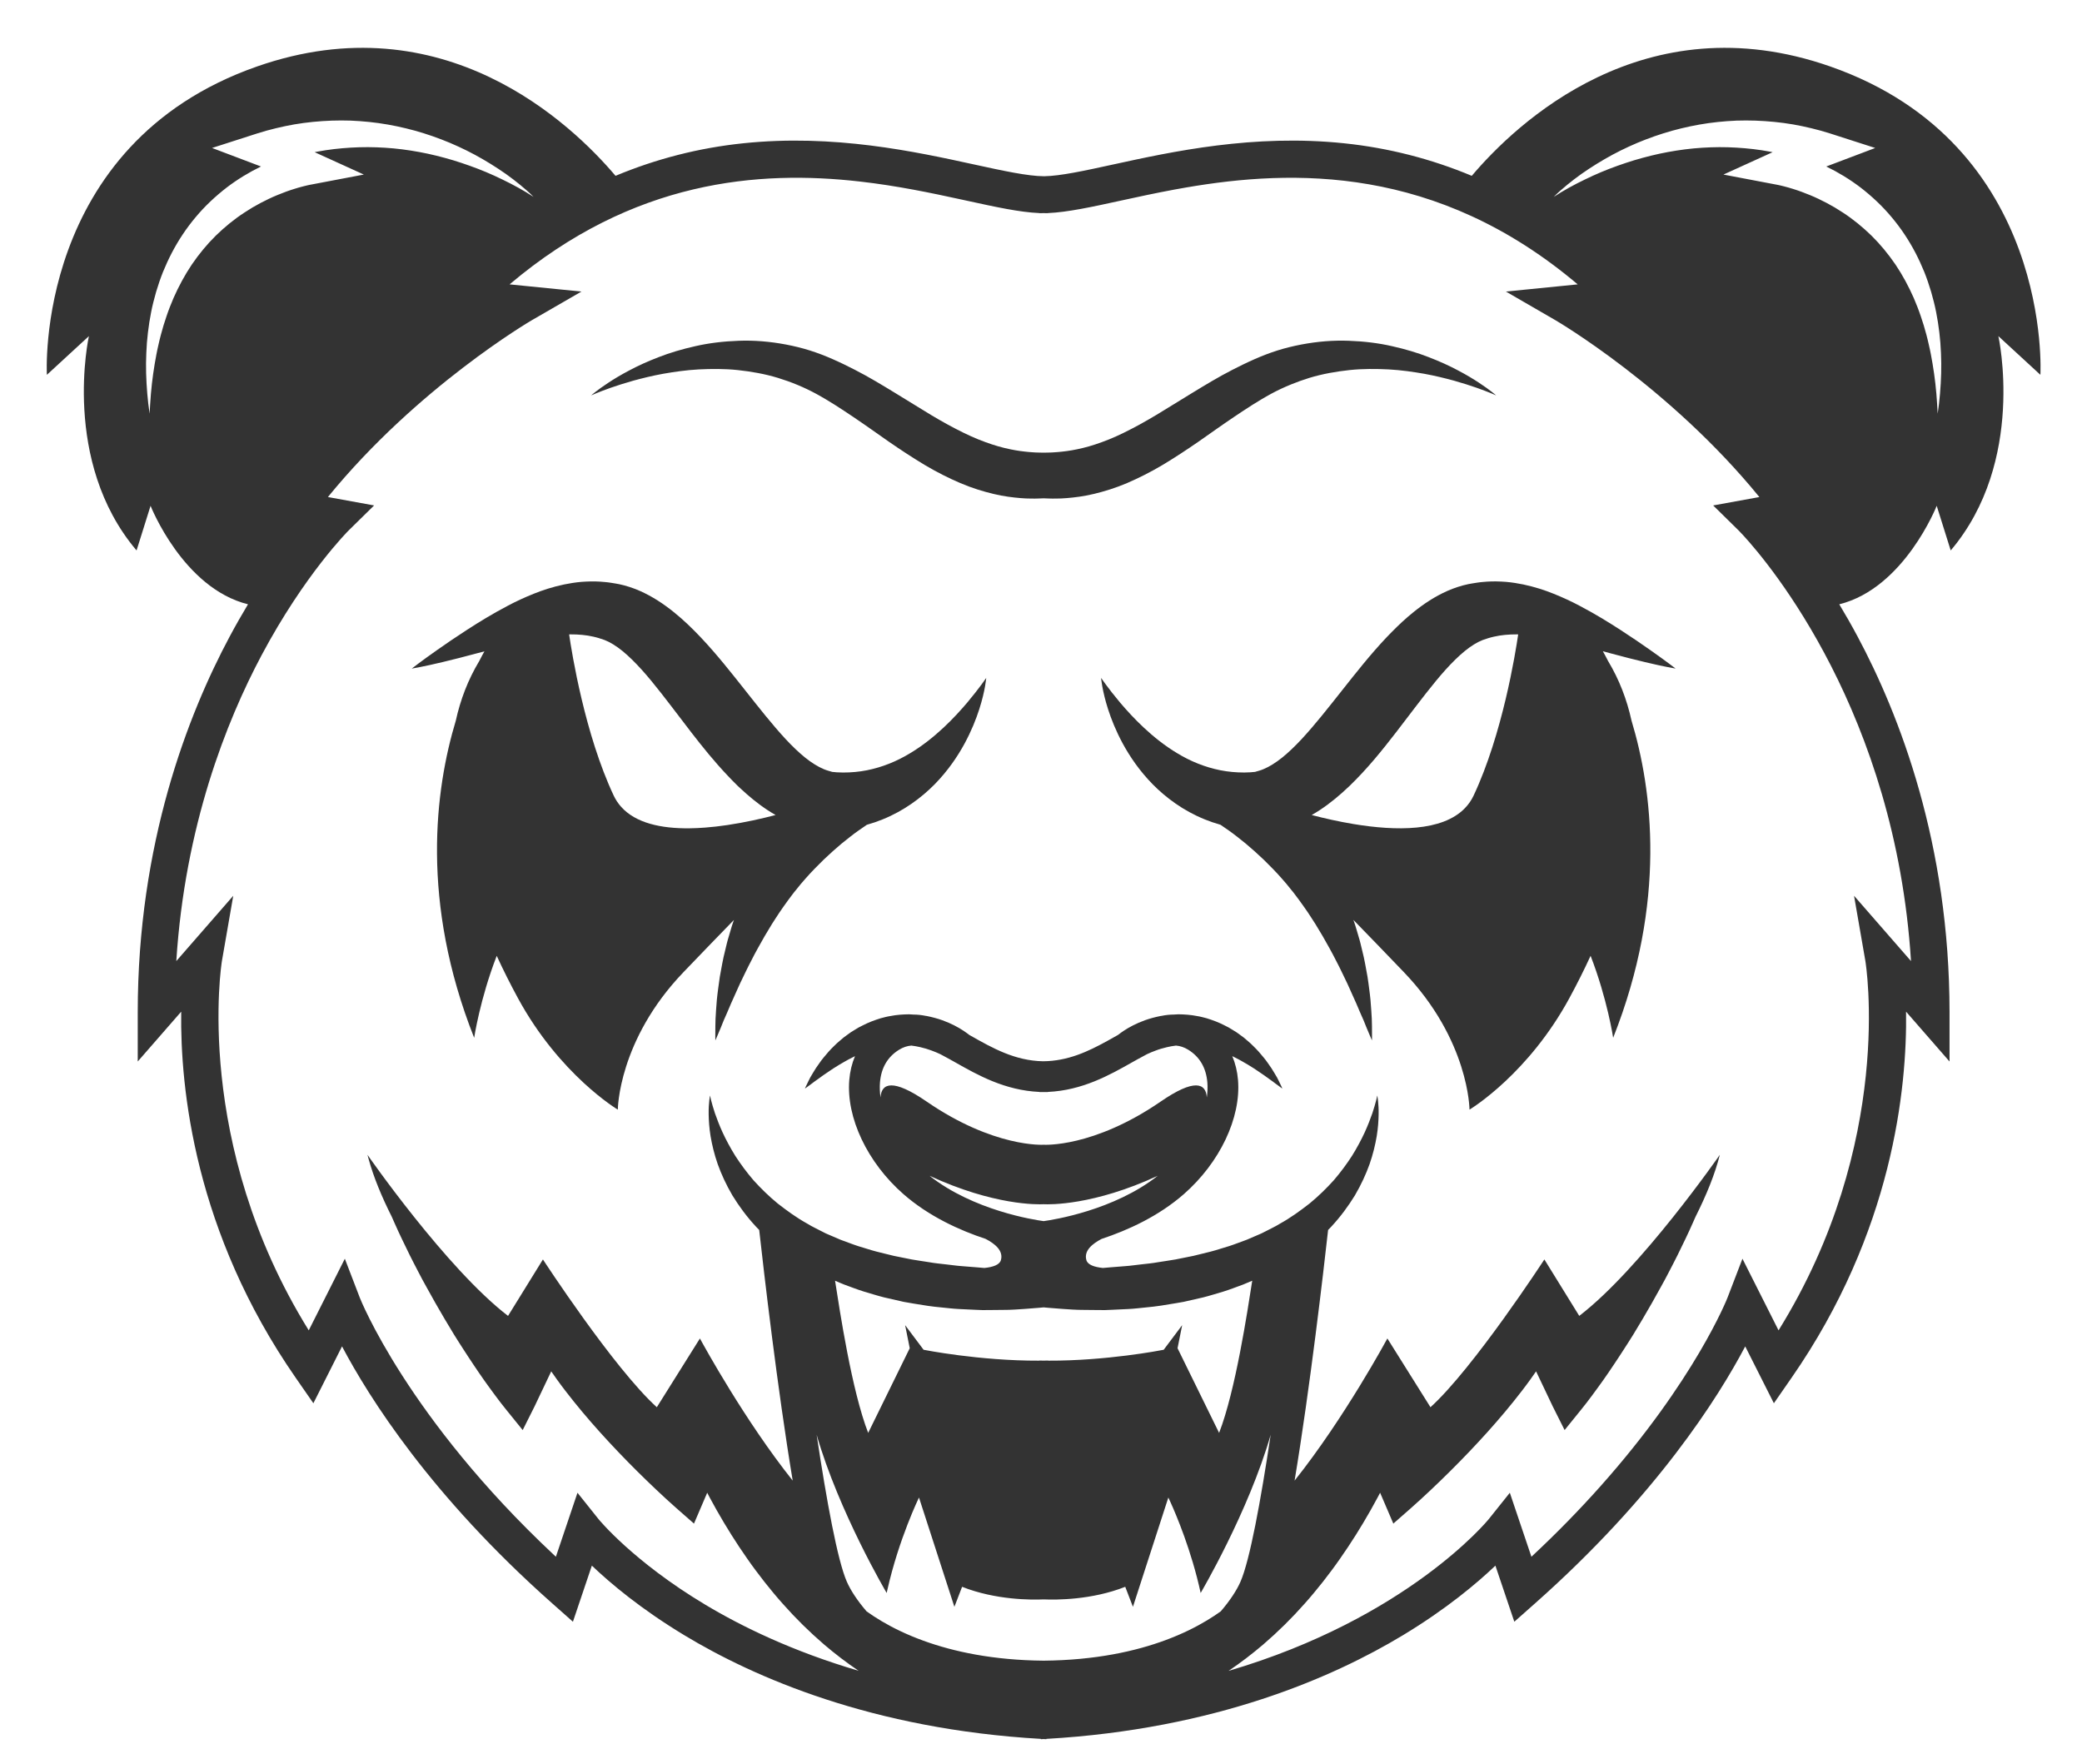 <?xml version="1.0" encoding="utf-8"?>
<!-- Generator: Adobe Illustrator 21.1.0, SVG Export Plug-In . SVG Version: 6.00 Build 0)  -->
<svg version="1.1" id="圖層_1" xmlns="http://www.w3.org/2000/svg" xmlns:xlink="http://www.w3.org/1999/xlink" x="0px" y="0px"
	 viewBox="0 0 401.661 340.366" enable-background="new 0 0 401.661 340.366" xml:space="preserve">
<g>
	<path fill="#333333" d="M353.09,12.821c-35.928-12.558-60.625,11.026-69.156,21.097c-7.866-3.287-16.087-5.388-24.631-6.279
		c-17.472-1.821-33.129,1.597-44.561,4.092c-5.428,1.185-10.164,2.222-13.309,2.268c-3.143-0.012-7.956-1.06-13.49-2.268
		c-11.432-2.495-27.09-5.913-44.562-4.092c-8.544,0.89-16.765,2.992-24.631,6.279c-8.531-10.071-33.228-33.655-69.156-21.097
		c-43.1,15.065-40.55,59.484-40.55,59.484l8.11-7.465c0,0-5.407,24.118,9.191,41.346l2.703-8.614c0,0,6.246,15.889,18.796,19.001
		c-1.163,1.933-2.347,4.002-3.532,6.217c-8.092,15.129-17.739,39.983-17.739,72.473v9.507l8.384-9.613
		c-0.2,14.829,2.597,42.54,22.087,70.62l3.415,4.92l5.527-10.969c5.153,9.77,17.117,28.807,40.524,49.549l4.021,3.564l3.651-10.821
		c3.576,3.412,9.451,8.361,17.855,13.435c13.439,8.114,36.236,18.115,68.765,19.986l0.003,0.064c0.18-0.009,0.355-0.022,0.534-0.032
		c0.179,0.01,0.354,0.023,0.533,0.032l0.003-0.064c32.529-1.871,55.326-11.872,68.765-19.986
		c8.403-5.073,14.279-10.022,17.855-13.435l3.651,10.821l4.022-3.564c23.408-20.742,35.371-39.779,40.524-49.549l5.527,10.969
		l3.415-4.92c19.491-28.08,22.288-55.791,22.087-70.62l8.385,9.613v-9.507c0-32.489-9.647-57.344-17.739-72.473
		c-1.185-2.215-2.368-4.284-3.532-6.217c12.551-3.112,18.797-19.001,18.797-19.001l2.703,8.614
		c14.598-17.227,9.191-41.346,9.191-41.346l8.11,7.465C393.64,72.305,396.19,27.887,353.09,12.821z M47.192,40.979
		c-1.999,1.295-3.85,2.815-5.569,4.488c-1.708,1.685-3.246,3.558-4.621,5.569c-1.358,2.023-2.528,4.194-3.53,6.466
		c-0.484,1.142-0.948,2.301-1.344,3.49c-0.413,1.183-0.776,2.389-1.095,3.611c-0.157,0.612-0.315,1.225-0.449,1.844
		c-0.149,0.617-0.277,1.239-0.399,1.864c-0.253,1.248-0.44,2.511-0.632,3.779l-0.244,1.911l-0.19,1.922l-0.142,1.931l-0.113,1.939
		l-0.258-1.93l-0.193-1.94l-0.138-1.95l-0.082-1.958c-0.036-1.308-0.023-2.62,0.036-3.934c0.049-1.315,0.156-2.632,0.313-3.946
		c0.155-1.315,0.358-2.63,0.62-3.938c0.251-1.311,0.596-2.606,0.961-3.901c0.387-1.288,0.818-2.569,1.32-3.83
		c0.514-1.255,1.082-2.494,1.713-3.707c1.268-2.423,2.797-4.735,4.582-6.854c1.773-2.13,3.814-4.043,6.018-5.745
		c2.055-1.562,4.27-2.913,6.598-4.043l-0.733-0.277l-8.708-3.296l8.774-2.822l0.001,0c1.162-0.359,2.33-0.701,3.515-0.977
		c1.18-0.294,2.375-0.528,3.571-0.747c2.398-0.41,4.823-0.641,7.245-0.728c1.212-0.039,2.422-0.042,3.63-0.002
		c1.208,0.055,2.413,0.131,3.611,0.262c1.197,0.131,2.391,0.283,3.572,0.5c1.181,0.212,2.356,0.451,3.516,0.736
		c2.325,0.558,4.598,1.285,6.811,2.132c1.108,0.42,2.197,0.886,3.27,1.377c1.071,0.496,2.131,1.01,3.165,1.572
		c2.069,1.12,4.064,2.353,5.976,3.691c0.953,0.673,1.877,1.386,2.778,2.121c0.9,0.735,1.778,1.498,2.59,2.324
		c-0.963-0.64-1.957-1.22-2.958-1.782c-1.003-0.559-2.027-1.074-3.054-1.573c-2.051-1.005-4.152-1.887-6.286-2.645
		c-1.068-0.377-2.135-0.743-3.215-1.067c-1.078-0.327-2.165-0.615-3.252-0.886c-2.175-0.541-4.376-0.934-6.577-1.22
		c-2.202-0.28-4.412-0.412-6.611-0.426c-2.199-0.006-4.389,0.128-6.557,0.378c-1.083,0.136-2.163,0.29-3.232,0.496
		c-0.165,0.029-0.328,0.068-0.492,0.1c0.072,0.033,0.143,0.062,0.215,0.096l0.001,0l9.274,4.219l-10.165,1.932l-0.321,0.061
		l-0.4,0.086c-0.271,0.061-0.548,0.131-0.827,0.202c-0.558,0.141-1.119,0.302-1.678,0.479c-1.122,0.342-2.231,0.759-3.326,1.21
		c-1.097,0.449-2.164,0.971-3.218,1.519C49.207,39.713,48.183,40.321,47.192,40.979z M174.344,251.137
		c0.666,0.116,1.325,0.231,1.979,0.343c1.802,0.308,3.557,0.584,5.247,0.727c1.151,0.111,2.272,0.258,3.354,0.308
		c1.082,0.051,2.128,0.101,3.131,0.148c0.502,0.02,0.993,0.041,1.473,0.06c0.479-0.003,0.947-0.006,1.403-0.009
		c0.911-0.009,1.776-0.018,2.588-0.026c1.626,0.009,3.033-0.119,4.192-0.191c2.318-0.167,3.63-0.297,3.63-0.297
		s1.313,0.13,3.63,0.297c1.159,0.072,2.566,0.199,4.192,0.191c0.812,0.008,1.677,0.017,2.588,0.026
		c0.456,0.003,0.924,0.006,1.403,0.009c0.48-0.02,0.971-0.04,1.473-0.06c1.004-0.048,2.049-0.097,3.132-0.148
		c1.082-0.05,2.203-0.197,3.354-0.308c1.872-0.158,3.826-0.48,5.833-0.828c0.463-0.08,0.925-0.161,1.393-0.242
		c0.982-0.224,1.987-0.453,2.992-0.682c0.268-0.061,0.528-0.12,0.797-0.182c1.276-0.321,2.554-0.733,3.845-1.108
		c1.288-0.395,2.565-0.901,3.849-1.367c0.59-0.232,1.175-0.484,1.759-0.741c-0.919,5.85-3.223,21.214-6.39,29.357l-8.017-16.332
		l0.891-4.454l-3.563,4.751c0,0-0.038,0.007-0.053,0.01c-0.554,0.109-11.001,2.136-22.217,2.091v-0.023
		c-0.297,0.007-0.594,0.012-0.891,0.016c-0.297-0.004-0.594-0.008-0.891-0.016v0.023c-11.525,0.045-22.27-2.102-22.27-2.102
		l-0.287-0.382l-3.277-4.369l0.891,4.454l-8.017,16.332c-3.167-8.142-5.471-23.506-6.39-29.357c0.584,0.258,1.169,0.51,1.759,0.741
		c1.284,0.467,2.561,0.972,3.849,1.367c1.291,0.375,2.569,0.787,3.845,1.108c0.245,0.056,0.481,0.11,0.725,0.165
		C172.31,250.673,173.338,250.908,174.344,251.137z M201.318,210.661c0.282,0.004,0.562,0.011,0.848,0.005l-0.001-0.025
		c6.663-0.303,11.905-3.259,16.181-5.676c0.237-0.134,0.464-0.261,0.691-0.389l0.007,0.008c-0.008,0.007,0.047-0.036,0.06-0.039
		c0.012-0.006,0.026-0.014,0.043-0.023c0.03-0.018,0.065-0.039,0.104-0.064c0.014-0.009,0.033-0.02,0.049-0.03
		c0.684-0.382,1.322-0.728,1.927-1.042c0.02-0.009,0.038-0.018,0.058-0.028c0.499-0.251,1.089-0.479,1.73-0.72
		c0.641-0.248,1.356-0.446,2.116-0.631c0.551-0.134,1.138-0.23,1.739-0.308c0.809,0.066,1.587,0.321,2.376,0.809
		c2.207,1.367,3.445,3.49,3.678,6.312c0.076,0.924,0.032,1.893-0.108,2.885c-0.163-2.789-2.407-3.672-8.885,0.785
		c-13.028,8.963-22.587,8.338-22.587,8.338s-9.56,0.625-22.588-8.338c-6.478-4.457-8.723-3.574-8.885-0.785
		c-0.14-0.992-0.185-1.961-0.109-2.885c0.233-2.822,1.47-4.945,3.678-6.312c0.79-0.489,1.568-0.743,2.378-0.809
		c0.6,0.078,1.186,0.174,1.737,0.308c0.76,0.185,1.475,0.383,2.116,0.631c0.642,0.242,1.232,0.47,1.73,0.72
		c0.024,0.011,0.045,0.022,0.068,0.033c0.601,0.311,1.234,0.655,1.913,1.034c0.017,0.01,0.037,0.023,0.052,0.032
		c0.039,0.024,0.074,0.045,0.104,0.064c0.017,0.009,0.032,0.017,0.043,0.023c0.013,0.003,0.068,0.046,0.06,0.039l0.007-0.008
		c0.227,0.127,0.454,0.255,0.691,0.389c4.276,2.418,9.51,5.377,16.181,5.677l0,0.025
		C200.788,210.672,201.052,210.664,201.318,210.661z M201.342,232.302c1.135,0.059,9.578,0.263,22.01-5.483
		c-8.452,6.668-20.181,8.495-22.012,8.745c-1.839-0.247-13.532-2.052-22.008-8.745C191.763,232.565,200.207,232.361,201.342,232.302
		z M170.092,312.737c-1.101-0.654-2.081-1.296-2.912-1.897c-1.793-2.084-3.086-4.067-3.809-5.72
		c-1.791-4.095-3.892-15.506-5.825-28.348c4.312,14.95,13.509,30.522,13.509,30.522c0.042-0.192,0.088-0.379,0.131-0.569
		c2.204-9.835,6.105-17.841,6.105-17.841l6.83,21.082l1.485-3.86c6.477,2.559,13.339,2.534,15.738,2.429
		c2.399,0.104,9.26,0.129,15.737-2.429l1.485,3.86l6.799-20.988l0.03-0.094c0,0,2.577,5.289,4.726,12.544
		c0.547,1.848,1.068,3.816,1.51,5.866c0,0,9.198-15.574,13.51-30.524c-1.933,12.844-4.034,24.256-5.826,28.351
		c-0.723,1.653-2.016,3.636-3.81,5.72c-0.768,0.555-1.663,1.145-2.66,1.747c-2.097,1.265-4.706,2.583-7.893,3.77
		c-5.843,2.177-13.598,3.905-23.61,3.997c-9.771-0.09-17.385-1.74-23.178-3.844C174.912,315.331,172.239,314.012,170.092,312.737z
		 M368.673,185.4l-10.989-12.6l2.183,12.559c0.063,0.362,5.745,35.052-16.748,71.276l-6.963-13.817l-2.885,7.518
		c-0.076,0.197-6.262,15.893-24.497,36.36c-3.882,4.357-8.298,8.926-13.331,13.613l-4.166-12.346l-4.073,5.098
		c-0.197,0.247-15.675,19.115-50.194,29.266c2.336-1.569,4.566-3.281,6.698-5.097c2.834-2.436,5.492-5.059,7.953-7.839
		c1.239-1.383,2.419-2.814,3.568-4.265c1.136-1.46,2.252-2.936,3.302-4.454c1.066-1.507,2.074-3.05,3.06-4.605
		c0.493-0.777,0.961-1.569,1.442-2.353l1.386-2.383l1.329-2.411l0.504-0.96l0.778,1.815l1.773,4.138l3.374-2.962
		c0.688-0.604,1.314-1.173,1.959-1.764l1.903-1.771c1.258-1.188,2.5-2.391,3.727-3.61c2.455-2.437,4.847-4.941,7.173-7.521
		c2.321-2.584,4.572-5.247,6.709-8.032c0.53-0.701,1.064-1.398,1.576-2.117c0.382-0.521,0.75-1.057,1.119-1.591l3.203,6.738l0,0
		l2.3,4.588l3.13-3.865c0.792-0.977,1.5-1.891,2.205-2.853c0.712-0.948,1.392-1.908,2.083-2.864
		c0.677-0.963,1.346-1.933,1.995-2.913c0.648-0.981,1.31-1.952,1.938-2.945c0.63-0.991,1.281-1.967,1.89-2.97l1.813-3.016
		l1.765-3.041l1.712-3.069c0.573-1.021,1.131-2.049,1.662-3.093c0.533-1.043,1.087-2.072,1.601-3.123l1.532-3.156
		c0.517-1.047,0.984-2.121,1.465-3.186c0.154-0.354,0.311-0.705,0.468-1.057c2.084-4.147,3.756-8.225,4.688-11.953v0v0
		c0,0-15.243,21.973-27.12,31.079l-6.73-10.888c0,0-13.659,20.983-21.974,28.506l-8.314-13.263c0,0-8.258,15.331-17.9,27.421
		c2.981-17.881,5.593-40.52,6.464-48.35c0.212-0.211,0.422-0.423,0.622-0.645c1.787-1.923,3.29-3.975,4.536-6.007
		c1.211-2.061,2.147-4.107,2.84-6.04c0.679-1.942,1.105-3.769,1.381-5.389c0.267-1.625,0.351-3.053,0.369-4.219
		c0.019-1.02-0.04-1.833-0.098-2.436c-0.008-0.087-0.017-0.183-0.024-0.261c-0.068-0.617-0.14-0.94-0.14-0.94
		s-0.026,0.125-0.074,0.339c-0.033,0.149-0.076,0.335-0.135,0.578c-0.152,0.592-0.393,1.451-0.745,2.516
		c-0.372,1.061-0.852,2.327-1.49,3.722c-0.65,1.391-1.451,2.909-2.426,4.477c-1.004,1.555-2.178,3.153-3.53,4.726
		c-1.395,1.542-2.943,3.065-4.674,4.482c-1.77,1.374-3.625,2.736-5.689,3.874c-0.99,0.623-2.089,1.103-3.135,1.662
		c-0.517,0.289-1.093,0.488-1.635,0.737l-1.651,0.71c-1.14,0.404-2.251,0.857-3.398,1.227c-1.165,0.33-2.291,0.733-3.452,1.032
		c-1.168,0.281-2.313,0.59-3.461,0.854c-1.159,0.233-2.303,0.463-3.429,0.689c-1.135,0.197-2.263,0.354-3.36,0.529
		c-1.091,0.202-2.185,0.296-3.242,0.419c-1.061,0.106-2.081,0.279-3.087,0.341c-1.004,0.08-1.975,0.157-2.907,0.231
		c-0.466,0.04-0.922,0.08-1.368,0.118c-0.017,0.001-0.032,0.002-0.049,0.003c-1.67-0.174-2.917-0.614-3.176-1.503
		c-0.535-1.836,1.174-3.186,2.937-4.104c5.024-1.659,10.955-4.347,15.856-8.634c6.952-6.084,11.057-14.73,10.455-22.027
		c-0.135-1.643-0.513-3.183-1.104-4.595c0.198,0.102,0.395,0.203,0.59,0.304c0.86,0.413,1.658,0.905,2.44,1.351
		c0.385,0.24,0.759,0.473,1.121,0.698c0.367,0.223,0.691,0.481,1.034,0.696c0.333,0.226,0.664,0.433,0.962,0.652
		c0.293,0.224,0.582,0.428,0.855,0.62c0.551,0.381,1.019,0.733,1.406,1.027c0.775,0.586,1.254,0.905,1.254,0.905
		s-0.217-0.521-0.661-1.405c-0.111-0.222-0.235-0.468-0.369-0.735c-0.152-0.256-0.316-0.533-0.492-0.829
		c-0.343-0.604-0.772-1.254-1.278-1.946c-0.48-0.716-1.098-1.41-1.742-2.172c-0.318-0.386-0.701-0.728-1.066-1.108
		c-0.362-0.385-0.776-0.733-1.197-1.093c-0.211-0.18-0.425-0.361-0.64-0.543c-0.228-0.168-0.458-0.338-0.689-0.508
		c-0.234-0.169-0.47-0.34-0.706-0.511c-0.25-0.155-0.501-0.311-0.753-0.467c-0.255-0.154-0.507-0.317-0.769-0.464l-0.81-0.414
		c-0.536-0.29-1.11-0.519-1.681-0.759c-0.572-0.238-1.173-0.41-1.763-0.61c-0.606-0.151-1.206-0.327-1.821-0.419
		c-1.221-0.244-2.456-0.328-3.65-0.342c-0.287,0.006-0.563,0.033-0.845,0.05c-0.799,0.003-1.59,0.091-2.372,0.252
		c-0.068,0.011-0.141,0.016-0.208,0.028c-1.071,0.217-2.07,0.486-2.965,0.804c-1.791,0.643-3.176,1.415-4.113,2.037
		c-0.471,0.306-0.829,0.586-1.085,0.784c-0.006,0.005-0.011,0.009-0.017,0.014c-0.094,0.053-0.188,0.106-0.281,0.159
		c-0.594,0.336-1.191,0.672-1.793,1.004c-3.708,2.047-7.619,3.896-12.399,3.928c-5.437-0.094-9.775-2.558-13.971-4.931
		c-0.094-0.053-0.187-0.106-0.281-0.159c-0.006-0.005-0.011-0.009-0.017-0.014c-0.257-0.199-0.615-0.478-1.085-0.784
		c-0.938-0.622-2.322-1.394-4.113-2.037c-0.895-0.318-1.894-0.587-2.965-0.804c-0.068-0.012-0.143-0.017-0.212-0.029
		c-0.78-0.16-1.568-0.248-2.365-0.251c-0.283-0.016-0.559-0.044-0.848-0.05c-1.194,0.014-2.429,0.098-3.65,0.342
		c-0.615,0.093-1.216,0.268-1.821,0.419c-0.59,0.2-1.192,0.372-1.764,0.61c-0.571,0.24-1.145,0.469-1.681,0.759l-0.81,0.414
		c-0.262,0.148-0.514,0.311-0.769,0.464c-0.252,0.157-0.503,0.312-0.753,0.467c-0.237,0.171-0.472,0.342-0.706,0.511
		c-0.231,0.17-0.461,0.34-0.689,0.508c-0.215,0.182-0.428,0.363-0.64,0.543c-0.42,0.36-0.834,0.708-1.197,1.093
		c-0.366,0.38-0.749,0.722-1.066,1.108c-0.645,0.762-1.262,1.456-1.742,2.172c-0.507,0.692-0.936,1.342-1.278,1.946
		c-0.176,0.296-0.34,0.573-0.492,0.829c-0.134,0.268-0.258,0.513-0.369,0.735c-0.443,0.884-0.661,1.405-0.661,1.405
		s0.479-0.319,1.254-0.905c0.386-0.294,0.855-0.646,1.406-1.027c0.273-0.192,0.562-0.396,0.855-0.62
		c0.297-0.219,0.629-0.426,0.962-0.652c0.343-0.215,0.667-0.473,1.034-0.696c0.362-0.225,0.736-0.458,1.121-0.698
		c0.782-0.446,1.579-0.939,2.44-1.351c0.195-0.1,0.392-0.202,0.59-0.304c-0.591,1.412-0.968,2.952-1.104,4.595
		c-0.601,7.297,3.503,15.943,10.456,22.027c4.9,4.288,10.831,6.975,15.855,8.634c1.763,0.918,3.473,2.268,2.937,4.104
		c-0.259,0.889-1.507,1.33-3.176,1.503c-0.017-0.001-0.032-0.002-0.049-0.003c-0.446-0.039-0.903-0.078-1.368-0.118
		c-0.932-0.074-1.902-0.151-2.907-0.231c-1.007-0.061-2.027-0.235-3.087-0.341c-1.057-0.124-2.151-0.218-3.242-0.419
		c-1.097-0.175-2.224-0.332-3.36-0.529c-1.126-0.226-2.27-0.456-3.429-0.689c-1.148-0.264-2.293-0.573-3.461-0.854
		c-1.161-0.299-2.287-0.701-3.452-1.032c-1.146-0.37-2.258-0.824-3.398-1.227l-1.651-0.71c-0.542-0.249-1.119-0.448-1.635-0.737
		c-1.046-0.559-2.145-1.039-3.134-1.662c-2.064-1.138-3.92-2.499-5.689-3.874c-1.731-1.417-3.28-2.94-4.674-4.482
		c-1.352-1.573-2.526-3.171-3.53-4.726c-0.975-1.569-1.777-3.086-2.426-4.477c-0.638-1.395-1.118-2.661-1.49-3.722
		c-0.352-1.065-0.593-1.924-0.745-2.516c-0.013-0.052-0.021-0.09-0.033-0.138c-0.118-0.497-0.176-0.779-0.176-0.779
		s-0.073,0.322-0.14,0.94c-0.063,0.616-0.144,1.53-0.122,2.697c0.019,1.166,0.102,2.594,0.369,4.219
		c0.277,1.62,0.703,3.447,1.382,5.389c0.693,1.933,1.629,3.98,2.84,6.04c1.247,2.032,2.749,4.084,4.537,6.007
		c0.2,0.221,0.41,0.434,0.622,0.645c0.871,7.83,3.483,30.469,6.464,48.35c-9.178-11.508-17.096-25.941-17.838-27.306
		c-0.038-0.069-0.063-0.115-0.063-0.115l-8.314,13.263c-8.314-7.522-21.973-28.506-21.973-28.506l-6.731,10.888
		c-11.876-9.105-27.117-31.075-27.12-31.079c0.064,0.257,0.14,0.52,0.212,0.78c0.961,3.514,2.536,7.312,4.477,11.173
		c0.157,0.352,0.314,0.703,0.467,1.056c0.48,1.065,0.948,2.138,1.465,3.186l1.532,3.156c0.514,1.052,1.068,2.08,1.601,3.123
		c0.531,1.044,1.089,2.073,1.662,3.093l1.713,3.069l1.765,3.041l1.813,3.016c0.609,1.003,1.26,1.979,1.89,2.97
		c0.628,0.992,1.29,1.963,1.938,2.945c0.649,0.98,1.318,1.95,1.995,2.913c0.691,0.956,1.372,1.916,2.083,2.864
		c0.705,0.962,1.413,1.875,2.205,2.853l3.13,3.865l2.3-4.588l0,0l3.203-6.738c0.37,0.534,0.738,1.07,1.119,1.591
		c0.513,0.719,1.047,1.416,1.577,2.117c2.137,2.785,4.387,5.449,6.709,8.032c2.325,2.58,4.717,5.085,7.173,7.521
		c1.227,1.219,2.469,2.422,3.727,3.61l1.902,1.771c0.646,0.591,1.271,1.16,1.96,1.764l3.374,2.962l1.773-4.138l0.778-1.815
		l0.503,0.96l1.329,2.411l1.386,2.383c0.482,0.784,0.949,1.575,1.442,2.353c0.986,1.555,1.994,3.098,3.06,4.605
		c1.05,1.518,2.166,2.993,3.302,4.454c1.149,1.451,2.329,2.882,3.568,4.265c2.461,2.78,5.119,5.403,7.953,7.839
		c2.123,1.808,4.344,3.514,6.669,5.077c-12.669-3.722-22.513-8.516-29.595-12.76c-13.922-8.342-20.51-16.411-20.57-16.486
		l-4.074-5.098l-4.128,12.234l-0.038,0.112c-0.137-0.127-0.266-0.253-0.402-0.381c-28.242-26.449-37.335-49.357-37.426-49.593
		l-2.886-7.517l-6.962,13.816c-22.411-36.121-16.81-70.916-16.748-71.275l2.182-12.559l-0.367,0.421l-10.619,12.176
		c1.662-26.061,9.635-46.186,16.442-58.981c8.306-15.612,16.733-24.016,16.814-24.096l4.905-4.818l-8.913-1.621
		c17.299-21.217,39.105-33.974,39.337-34.108l9.578-5.531l-13.865-1.386c23.86-20.172,48.113-22.058,67.596-19.837
		c7.216,0.822,13.77,2.206,19.414,3.435c0.368,0.08,0.741,0.161,1.101,0.24c5.683,1.241,10.324,2.251,14.076,2.409l-0.001,0.013
		c0.264,0.009,0.546-0.001,0.82-0.003c0.29,0.002,0.588,0.012,0.867,0.003l0-0.013c3.748-0.159,8.394-1.168,14.076-2.408
		c3.166-0.691,6.642-1.448,10.373-2.137c0.725-0.134,1.461-0.265,2.206-0.392c20.578-3.534,48.31-4.323,75.533,18.692l-13.847,1.386
		l9.558,5.531c0.234,0.135,22.039,12.892,39.338,34.109l-8.913,1.621l4.905,4.818c0.031,0.031,0.36,0.362,0.913,0.964
		C341.348,108.755,365.642,137.559,368.673,185.4z M374.49,72.016l-0.083,1.958l-0.137,1.95l-0.193,1.94l-0.258,1.93l-0.113-1.939
		l-0.142-1.931l-0.19-1.922l-0.244-1.911c-0.192-1.268-0.379-2.531-0.632-3.779c-0.121-0.625-0.25-1.247-0.399-1.864
		c-0.134-0.62-0.292-1.233-0.449-1.844c-0.319-1.222-0.682-2.428-1.095-3.611c-0.396-1.188-0.86-2.347-1.344-3.49
		c-1.002-2.272-2.172-4.444-3.53-6.466c-1.375-2.011-2.913-3.885-4.621-5.569c-1.719-1.673-3.57-3.193-5.569-4.488
		c-0.991-0.658-2.015-1.266-3.067-1.817c-1.054-0.549-2.121-1.071-3.218-1.519c-1.095-0.452-2.203-0.868-3.326-1.21
		c-0.559-0.177-1.12-0.338-1.678-0.479c-0.279-0.071-0.555-0.141-0.827-0.202l-0.4-0.086l-0.321-0.061l-10.165-1.932l9.275-4.219
		l0.001,0c0.072-0.033,0.143-0.063,0.215-0.096c-0.164-0.032-0.327-0.071-0.492-0.1c-1.07-0.206-2.149-0.361-3.232-0.496
		c-2.168-0.25-4.358-0.384-6.557-0.378c-2.199,0.014-4.408,0.147-6.611,0.426c-2.201,0.286-4.401,0.679-6.577,1.22
		c-1.087,0.271-2.174,0.559-3.252,0.886c-1.079,0.324-2.147,0.69-3.215,1.067c-2.134,0.757-4.235,1.64-6.286,2.645
		c-1.028,0.499-2.052,1.014-3.054,1.573c-1.001,0.562-1.995,1.142-2.958,1.782c0.812-0.826,1.69-1.589,2.59-2.324
		c0.901-0.735,1.824-1.448,2.778-2.121c1.911-1.338,3.907-2.571,5.975-3.691c1.034-0.562,2.093-1.076,3.165-1.572
		c1.073-0.491,2.162-0.957,3.27-1.377c2.214-0.847,4.486-1.574,6.811-2.132c1.161-0.285,2.335-0.524,3.516-0.736
		c1.181-0.217,2.375-0.369,3.572-0.5c1.198-0.131,2.403-0.207,3.611-0.262c1.208-0.04,2.419-0.037,3.63,0.002
		c2.422,0.088,4.847,0.318,7.245,0.728c1.196,0.218,2.391,0.453,3.571,0.747c1.186,0.276,2.353,0.618,3.515,0.977l0.001,0
		l8.774,2.822l-8.708,3.296l-0.733,0.277c2.328,1.131,4.543,2.482,6.598,4.043c2.204,1.702,4.245,3.616,6.018,5.745
		c1.785,2.119,3.314,4.431,4.582,6.854c0.63,1.214,1.199,2.452,1.712,3.707c0.502,1.261,0.933,2.542,1.32,3.83
		c0.365,1.295,0.709,2.59,0.961,3.901c0.262,1.309,0.465,2.623,0.62,3.938c0.157,1.315,0.264,2.631,0.313,3.946
		C374.513,69.396,374.526,70.708,374.49,72.016z"/>
	<path fill="#333333" d="M318.332,125.375c-1.578-1.114-3.506-2.435-5.766-3.894c-2.262-1.461-4.853-3.062-7.875-4.646
		c-1.51-0.804-3.145-1.562-4.93-2.281c-1.783-0.725-3.736-1.35-5.884-1.806c-1.077-0.218-2.199-0.407-3.367-0.503
		c-1.169-0.082-2.376-0.127-3.607-0.044c-0.308,0.011-0.615,0.046-0.924,0.076c-0.315,0.034-0.603,0.052-0.958,0.112l-1.027,0.164
		l-0.755,0.137c-1.391,0.293-2.734,0.745-3.977,1.288c-2.492,1.102-4.628,2.542-6.54,4.078c-1.54,1.234-2.93,2.546-4.246,3.883
		c-0.322,0.327-0.643,0.654-0.957,0.984c-3.175,3.359-5.923,6.863-8.587,10.227c-2.659,3.357-5.211,6.611-7.766,9.372
		c-1.275,1.371-2.555,2.608-3.802,3.615c-1.25,1.002-2.456,1.752-3.573,2.222c-0.28,0.119-0.557,0.218-0.83,0.3
		c-0.255,0.089-0.603,0.162-0.711,0.206l-0.06,0.023c-0.016,0.008-0.034,0.017-0.113,0.021l-0.373,0.031l-0.186,0.015l-0.093,0.008
		c0.061,0.002-0.203,0.002,0.126,0.005l-0.037,0.002l-0.298,0.014c-0.398,0.029-0.791,0.031-1.186,0.041
		c-1.57-0.002-3.105-0.139-4.594-0.434c-2.973-0.588-5.783-1.745-8.259-3.246c-2.49-1.482-4.661-3.249-6.504-4.965
		c-1.846-1.72-3.359-3.403-4.58-4.836c-1.21-1.442-2.127-2.639-2.741-3.47c-0.615-0.832-0.928-1.298-0.928-1.298
		s0.04,0.56,0.223,1.598c0.097,0.546,0.238,1.233,0.434,2.03c0.177,0.716,0.398,1.519,0.687,2.413
		c0.607,1.89,1.496,4.155,2.846,6.647c1.356,2.483,3.185,5.2,5.75,7.822c2.562,2.596,5.915,5.11,10.058,6.782
		c0.973,0.397,1.987,0.741,3.03,1.036c0.504,0.338,1.029,0.703,1.578,1.088c1.045,0.725,2.124,1.601,3.271,2.522
		c1.133,0.944,2.298,1.99,3.483,3.117c1.166,1.149,2.377,2.353,3.529,3.68c0.288,0.332,0.585,0.658,0.87,0.999l0.841,1.043
		c0.585,0.681,1.104,1.426,1.656,2.149c0.549,0.725,1.048,1.494,1.582,2.238c0.524,0.751,0.983,1.544,1.495,2.301
		c0.959,1.553,1.88,3.115,2.721,4.67c0.437,0.769,0.833,1.546,1.223,2.309c0.387,0.764,0.79,1.505,1.133,2.25
		c0.358,0.743,0.706,1.465,1.043,2.164c0.335,0.703,0.624,1.397,0.928,2.056c0.619,1.316,1.13,2.551,1.597,3.647
		c0.241,0.548,0.468,1.06,0.677,1.534c0.193,0.481,0.37,0.922,0.529,1.32c0.337,0.798,0.601,1.426,0.782,1.854
		c0.189,0.428,0.29,0.657,0.29,0.657s0.001-0.092,0.003-0.252c0.001-0.117,0.003-0.266,0.006-0.463
		c-0.001-0.217-0.003-0.485-0.004-0.793c-0.002-0.354-0.004-0.762-0.007-1.228c-0.011-0.436-0.023-0.918-0.036-1.444
		c-0.032-0.524-0.066-1.091-0.103-1.697c-0.047-0.607-0.096-1.252-0.148-1.933c-0.053-0.682-0.163-1.389-0.25-2.136
		c-0.098-0.744-0.195-1.522-0.323-2.324c-0.146-0.799-0.298-1.626-0.454-2.476c-0.142-0.857-0.363-1.718-0.574-2.606
		c-0.213-0.887-0.417-1.802-0.705-2.71c-0.281-0.91-0.519-1.855-0.852-2.783c-0.048-0.132-0.094-0.266-0.141-0.399
		c2.877,2.953,6.115,6.3,9.732,10.07c12.619,13.156,12.669,26.526,12.669,26.526s0.012-0.007,0.024-0.014
		c0.485-0.294,11.375-6.993,19.257-21.515c1.397-2.574,2.774-5.301,4.081-8.139c3.229,8.321,4.353,15.812,4.353,15.812
		c10.398-26.232,7.536-47.948,3.539-61.194c-0.879-4.005-2.342-7.866-4.519-11.487c-0.416-0.823-0.761-1.452-1.004-1.878
		c0.45,0.12,0.903,0.242,1.336,0.357c2.569,0.688,4.836,1.273,6.719,1.716c1.878,0.455,3.374,0.765,4.396,0.969
		c1.027,0.191,1.575,0.292,1.575,0.292s-0.444-0.337-1.275-0.968C321.14,127.385,319.914,126.479,318.332,125.375z M292.888,122.384
		c-0.526,3.618-3.035,19.267-8.602,31.097c-0.438,0.931-1.011,1.734-1.688,2.431c-4.383,4.523-13.338,4.4-21.448,3.055
		c-2.888-0.479-5.669-1.11-8.095-1.743c0.521-0.298,1.027-0.607,1.515-0.926c2.165-1.419,4.045-3.025,5.779-4.68
		c3.445-3.322,6.297-6.877,8.979-10.347c2.677-3.467,5.187-6.871,7.682-9.899c2.479-3.006,5.036-5.644,7.36-7.059
		c0.577-0.36,1.125-0.634,1.667-0.846c0.375-0.125,0.749-0.25,1.121-0.374c0.127-0.052,0.329-0.093,0.499-0.14
		c0.177-0.045,0.352-0.099,0.532-0.13c1.422-0.331,2.915-0.456,4.463-0.449C292.731,122.376,292.81,122.382,292.888,122.384z"/>
	<path fill="#333333" d="M224.284,89.695c2.292-1.374,4.602-2.892,6.898-4.474c2.29-1.6,4.584-3.244,6.922-4.814
		c1.172-0.784,2.337-1.562,3.521-2.312c0.595-0.374,1.188-0.741,1.761-1.078c0.529-0.328,1.308-0.747,1.83-1.044
		c1.27-0.689,2.582-1.297,3.919-1.839c1.143-0.464,2.303-0.881,3.476-1.24c2.55-0.775,5.163-1.225,7.734-1.505
		c2.576-0.271,5.109-0.247,7.529-0.129c2.421,0.13,4.712,0.468,6.833,0.834c2.118,0.382,4.048,0.865,5.759,1.326
		c1.705,0.478,3.183,0.961,4.397,1.381c2.422,0.858,3.779,1.476,3.779,1.476s-1.111-0.999-3.303-2.435
		c-1.092-0.724-2.458-1.551-4.084-2.401c-1.62-0.867-3.513-1.732-5.643-2.55c-2.127-0.833-4.514-1.544-7.102-2.122
		c-2.588-0.59-5.396-0.93-8.337-1.033c-2.943-0.113-6.02,0.139-9.105,0.722c-1.541,0.296-3.088,0.667-4.611,1.147
		c-1.522,0.484-3.023,1.058-4.49,1.711c-0.793,0.364-1.336,0.592-2.097,0.969c-0.728,0.348-1.417,0.698-2.097,1.047
		c-1.358,0.709-2.701,1.428-3.979,2.19c-2.573,1.506-5.016,3.039-7.345,4.459c-2.268,1.415-4.421,2.722-6.476,3.85
		c-0.045,0.025-0.092,0.052-0.137,0.077c-2.094,1.137-4.057,2.119-5.895,2.858c-1.838,0.734-3.519,1.291-5.031,1.651
		c-1.51,0.368-2.833,0.583-3.933,0.697c-0.549,0.058-1.04,0.111-1.47,0.13c-0.429,0.033-0.795,0.056-1.093,0.054
		c-0.596,0.012-0.914,0.019-0.914,0.019h-0.312c0,0-0.318-0.007-0.914-0.019c-0.298,0.002-0.664-0.021-1.093-0.054
		c-0.43-0.019-0.921-0.072-1.47-0.13c-1.1-0.115-2.423-0.33-3.933-0.697c-1.512-0.36-3.194-0.917-5.031-1.651
		c-1.839-0.739-3.801-1.721-5.896-2.858c-2.096-1.144-4.295-2.48-6.613-3.926c-2.329-1.42-4.771-2.953-7.345-4.459
		c-1.278-0.763-2.621-1.481-3.979-2.19c-0.68-0.349-1.369-0.699-2.097-1.047c-0.761-0.377-1.305-0.605-2.098-0.969
		c-1.467-0.653-2.968-1.227-4.49-1.711c-1.523-0.48-3.07-0.852-4.611-1.147c-3.085-0.582-6.162-0.835-9.105-0.722
		c-2.942,0.103-5.749,0.443-8.337,1.033c-2.589,0.578-4.975,1.29-7.102,2.122c-2.131,0.818-4.023,1.683-5.644,2.55
		c-1.627,0.851-2.992,1.677-4.084,2.401c-2.192,1.436-3.303,2.435-3.303,2.435s1.357-0.618,3.779-1.476
		c1.214-0.42,2.692-0.903,4.397-1.381c1.711-0.461,3.64-0.945,5.759-1.326c2.121-0.366,4.412-0.704,6.833-0.834
		c2.42-0.118,4.953-0.142,7.529,0.129c2.571,0.28,5.184,0.73,7.734,1.505c2.546,0.78,5.039,1.802,7.395,3.08
		c0.522,0.297,1.301,0.716,1.83,1.044c0.573,0.338,1.166,0.705,1.761,1.078c1.184,0.75,2.35,1.529,3.521,2.312
		c2.337,1.57,4.631,3.214,6.921,4.814c2.296,1.582,4.606,3.1,6.898,4.474c2.3,1.369,4.62,2.533,6.858,3.491
		c2.24,0.959,4.431,1.62,6.407,2.093c1.978,0.482,3.763,0.682,5.226,0.805c0.733,0.063,1.389,0.089,1.959,0.087
		c0.57,0.011,1.055,0.012,1.447-0.009c0.507-0.018,0.859-0.031,1.046-0.038c0.187,0.007,0.538,0.019,1.045,0.038
		c0.392,0.021,0.876,0.019,1.447,0.009c0.571,0.002,1.227-0.024,1.96-0.087c1.462-0.123,3.248-0.323,5.225-0.805
		c1.976-0.473,4.167-1.134,6.407-2.093C219.664,92.229,221.985,91.064,224.284,89.695z"/>
	<path fill="#333333" d="M186.591,135.544c-1.221,1.433-2.733,3.116-4.58,4.836c-1.843,1.716-4.014,3.483-6.505,4.965
		c-2.477,1.5-5.286,2.658-8.259,3.246c-1.489,0.296-3.024,0.433-4.594,0.434c-0.394-0.01-0.787-0.012-1.186-0.041l-0.298-0.014
		l-0.037-0.002c0.328-0.003,0.064-0.003,0.125-0.005l-0.093-0.008l-0.186-0.015l-0.373-0.031c-0.079-0.004-0.096-0.013-0.112-0.021
		l-0.06-0.023c-0.108-0.044-0.457-0.117-0.711-0.206c-0.273-0.083-0.55-0.181-0.83-0.3c-1.117-0.47-2.322-1.22-3.573-2.222
		c-1.247-1.007-2.526-2.244-3.801-3.615c-2.555-2.761-5.106-6.015-7.766-9.372c-2.665-3.364-5.412-6.868-8.587-10.227
		c-1.597-1.677-3.286-3.331-5.203-4.867c-1.912-1.536-4.048-2.977-6.54-4.078c-1.244-0.542-2.587-0.994-3.977-1.288l-0.755-0.137
		l-1.027-0.164c-0.355-0.06-0.643-0.078-0.958-0.112c-0.309-0.029-0.616-0.065-0.924-0.076c-1.231-0.083-2.438-0.038-3.607,0.044
		c-1.168,0.096-2.29,0.284-3.367,0.503c-2.148,0.456-4.101,1.082-5.884,1.806c-1.785,0.719-3.42,1.477-4.93,2.281
		c-3.022,1.583-5.613,3.185-7.875,4.646c-2.261,1.459-4.188,2.78-5.767,3.894c-1.582,1.104-2.808,2.01-3.644,2.63
		c-0.832,0.632-1.275,0.968-1.275,0.968s0.548-0.102,1.575-0.292c1.022-0.204,2.519-0.514,4.396-0.969
		c1.883-0.442,4.15-1.028,6.718-1.716c0.433-0.115,0.887-0.236,1.336-0.357c-0.124,0.218-0.275,0.49-0.449,0.813
		c-0.166,0.309-0.351,0.663-0.555,1.065c-2.176,3.621-3.64,7.482-4.519,11.487c-3.996,13.246-6.859,34.962,3.54,61.194
		c0,0,1.124-7.491,4.352-15.812c1.306,2.838,2.684,5.565,4.081,8.139c8.064,14.856,19.281,21.53,19.281,21.53
		s0.05-13.371,12.669-26.526c3.616-3.77,6.854-7.117,9.732-10.07c-0.047,0.132-0.093,0.267-0.141,0.399
		c-0.333,0.928-0.571,1.873-0.852,2.783c-0.288,0.908-0.492,1.822-0.705,2.71c-0.211,0.888-0.432,1.749-0.574,2.606
		c-0.156,0.85-0.307,1.676-0.454,2.476c-0.127,0.802-0.224,1.58-0.323,2.324c-0.086,0.747-0.197,1.454-0.25,2.136
		c-0.052,0.681-0.102,1.326-0.148,1.933c-0.036,0.606-0.071,1.172-0.102,1.697c-0.013,0.525-0.026,1.008-0.036,1.444
		c-0.005,0.871-0.009,1.554-0.012,2.021c0,0.028,0.001,0.048,0.001,0.075c0.005,0.412,0.008,0.639,0.008,0.639
		s0.101-0.228,0.29-0.657c0.18-0.428,0.445-1.055,0.782-1.854c0.16-0.399,0.337-0.84,0.53-1.32c0.209-0.474,0.435-0.987,0.676-1.534
		c0.467-1.096,0.978-2.33,1.597-3.647c0.305-0.659,0.593-1.353,0.928-2.056c0.337-0.699,0.685-1.421,1.043-2.164
		c0.344-0.745,0.747-1.486,1.134-2.25c0.39-0.763,0.786-1.54,1.223-2.309c0.841-1.555,1.762-3.117,2.721-4.67
		c0.512-0.758,0.971-1.55,1.495-2.301c0.533-0.744,1.032-1.513,1.582-2.238c0.551-0.723,1.07-1.468,1.656-2.149l0.841-1.043
		c0.285-0.341,0.583-0.667,0.87-0.999c1.153-1.327,2.364-2.531,3.529-3.68c1.185-1.127,2.351-2.173,3.483-3.117
		c1.147-0.921,2.227-1.797,3.272-2.522c0.548-0.385,1.073-0.75,1.578-1.088c1.042-0.295,2.057-0.639,3.03-1.036
		c4.143-1.672,7.496-4.186,10.058-6.782c2.564-2.622,4.394-5.338,5.749-7.822c1.35-2.492,2.239-4.757,2.846-6.647
		c0.61-1.889,0.937-3.406,1.121-4.443c0.183-1.038,0.223-1.598,0.223-1.598s-0.314,0.466-0.928,1.298
		C188.717,132.905,187.8,134.102,186.591,135.544z M140.325,159.158c-1.429,0.212-2.875,0.382-4.31,0.491
		c-1.018,0.078-2.03,0.126-3.027,0.136c-5.419,0.055-10.364-0.988-13.181-4.171c-0.555-0.627-1.032-1.332-1.409-2.133
		c-5.567-11.831-8.076-27.479-8.602-31.097c0.078-0.002,0.157-0.008,0.235-0.01c1.549-0.007,3.041,0.118,4.463,0.449
		c0.18,0.032,0.355,0.085,0.532,0.13c0.17,0.047,0.372,0.088,0.499,0.14c0.372,0.124,0.745,0.249,1.121,0.374
		c0.542,0.212,1.09,0.486,1.667,0.846c2.324,1.415,4.881,4.053,7.36,7.059c2.496,3.028,5.005,6.433,7.682,9.899
		c2.161,2.795,4.449,5.639,7.051,8.379c0.628,0.661,1.258,1.322,1.928,1.968c0.126,0.12,0.259,0.238,0.387,0.357
		c1.628,1.527,3.384,3.006,5.392,4.323c0.488,0.319,0.995,0.628,1.515,0.926C146.865,157.945,143.643,158.664,140.325,159.158z"/>
</g>
</svg>

